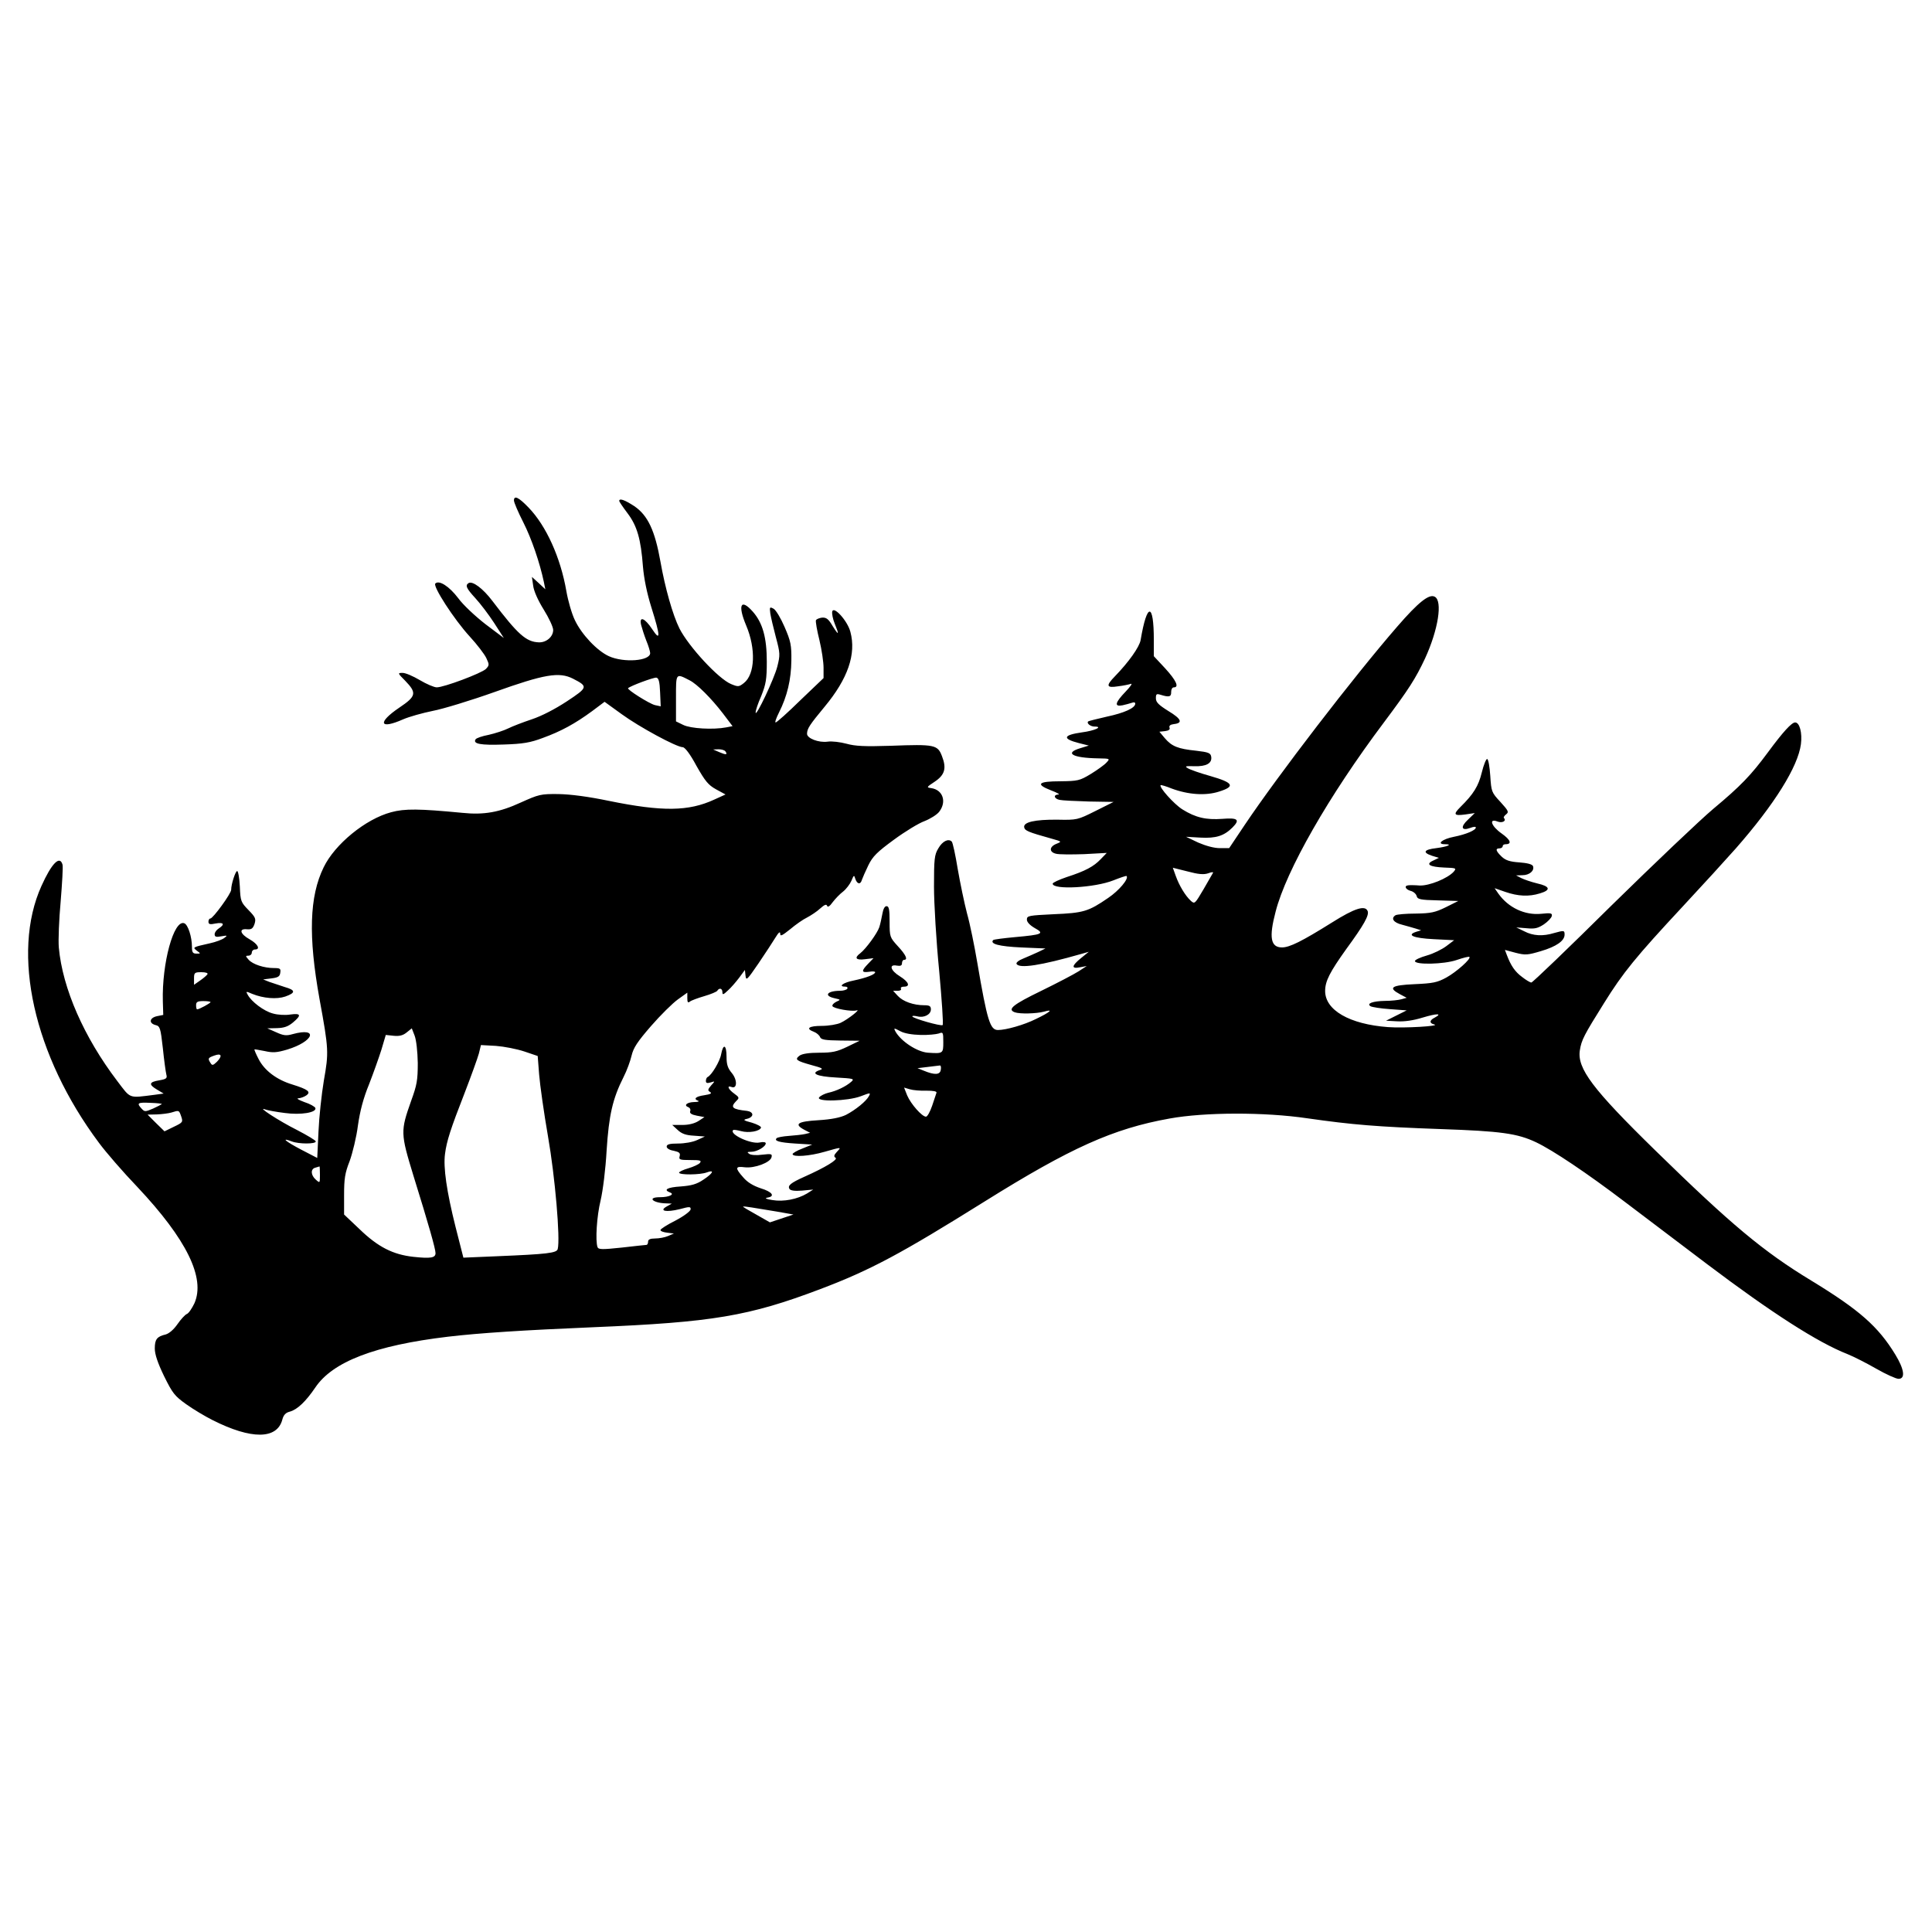 <?xml version="1.0" encoding="UTF-8" standalone="yes"?>
<svg version="1.0" xmlns="http://www.w3.org/2000/svg" width="100mm" height="100mm" viewBox="0 0 936 936" preserveAspectRatio="xMidYMid meet">
  <g transform="translate(0,936) scale(0.1,-0.1)" fill="#000000" stroke="none">
    <path d="M2490 6935 c0 -9 20 -56 45 -105 41 -81 80 -196 100 -290 l7 -35 -32
30 -33 30 6 -42 c3 -26 23 -71 51 -116 25 -40 46 -85 46 -99 0 -33 -33 -61
-69 -60 -62 2 -102 38 -225 200 -46 61 -97 99 -116 87 -17 -11 -11 -25 33 -73
24 -26 65 -80 91 -120 l47 -73 -89 67 c-49 38 -109 94 -132 126 -44 58 -93 89
-111 71 -13 -13 90 -173 167 -257 35 -38 71 -85 80 -104 15 -32 15 -35 -2 -53
-22 -21 -203 -89 -238 -89 -13 0 -50 16 -82 35 -32 19 -69 35 -83 35 -25 0
-25 -1 12 -38 57 -59 54 -75 -28 -130 -108 -73 -97 -108 18 -57 30 13 95 31
144 41 48 9 183 50 298 91 243 87 314 99 381 65 74 -38 73 -42 -30 -110 -58
-38 -122 -71 -170 -87 -42 -14 -94 -34 -114 -44 -20 -10 -63 -24 -94 -31 -32
-6 -61 -16 -64 -22 -14 -22 25 -29 136 -25 94 3 129 9 190 32 88 32 156 69
239 130 l60 45 83 -60 c85 -62 266 -160 296 -160 11 -1 36 -34 66 -90 42 -74
57 -93 95 -114 l46 -25 -55 -25 c-124 -57 -250 -59 -510 -6 -101 21 -186 32
-245 33 -86 1 -95 -2 -182 -41 -102 -47 -178 -61 -283 -50 -209 20 -279 21
-345 3 -124 -33 -273 -155 -327 -267 -69 -141 -75 -333 -20 -638 45 -245 45
-259 21 -395 -11 -66 -23 -177 -26 -247 l-6 -128 -79 41 c-76 40 -99 60 -44
39 34 -13 116 -13 116 0 0 5 -42 30 -92 56 -86 43 -198 116 -153 99 11 -4 53
-12 94 -17 78 -11 156 2 149 24 -3 7 -26 20 -54 29 -27 10 -40 18 -28 18 11 1
28 7 38 14 24 17 9 29 -68 53 -76 23 -135 68 -163 123 -13 25 -22 46 -20 47 1
1 23 -3 49 -8 40 -9 58 -8 109 7 129 39 155 110 27 75 -31 -9 -45 -7 -80 9
l-43 19 47 1 c35 1 54 8 77 27 43 36 39 46 -12 39 -24 -4 -62 -2 -85 5 -43 11
-104 57 -122 91 -10 17 -8 17 22 4 54 -22 119 -27 160 -13 51 18 51 31 -2 46
-25 8 -58 19 -75 25 l-30 12 40 5 c32 4 41 9 43 28 3 19 -1 22 -30 22 -49 0
-103 18 -123 40 -16 18 -16 20 -2 20 10 0 17 7 17 15 0 8 7 15 15 15 28 0 15
26 -25 49 -47 26 -54 53 -14 49 22 -2 29 3 37 25 8 26 5 33 -29 68 -37 38 -39
43 -42 114 -2 41 -8 75 -13 75 -8 0 -29 -63 -29 -91 0 -18 -88 -139 -101 -139
-5 0 -9 -7 -9 -15 0 -13 7 -15 35 -9 39 7 46 -4 15 -24 -11 -7 -20 -19 -20
-28 0 -13 7 -15 33 -10 29 5 30 4 14 -8 -10 -8 -42 -20 -70 -26 -84 -19 -85
-19 -63 -36 19 -14 19 -14 -2 -14 -18 0 -22 6 -22 33 0 48 -19 107 -37 114
-51 20 -109 -194 -104 -378 l2 -66 -30 -6 c-37 -8 -41 -34 -8 -43 22 -5 25
-13 36 -112 6 -59 14 -116 17 -128 5 -18 0 -22 -35 -28 -49 -8 -52 -20 -10
-45 l32 -19 -44 -6 c-128 -16 -114 -21 -181 67 -161 212 -265 448 -283 647 -3
36 1 136 9 223 7 87 12 167 9 178 -13 47 -53 6 -102 -103 -148 -327 -37 -822
278 -1244 33 -45 117 -142 187 -215 238 -253 330 -440 276 -563 -12 -25 -28
-49 -37 -52 -9 -4 -29 -26 -45 -49 -18 -26 -40 -45 -57 -50 -43 -10 -53 -24
-53 -68 0 -28 14 -70 45 -134 41 -83 51 -96 107 -136 35 -25 92 -59 128 -77
188 -95 313 -94 338 3 6 22 16 33 36 38 37 10 78 50 123 116 84 126 290 205
643 247 151 18 371 32 705 46 576 24 752 53 1100 185 243 92 390 171 795 424
418 261 623 353 896 402 170 31 460 32 669 1 217 -31 336 -41 645 -52 292 -10
371 -21 462 -64 82 -39 246 -149 433 -291 94 -71 271 -205 395 -299 314 -237
537 -380 680 -436 30 -12 93 -44 140 -71 47 -27 96 -49 108 -49 34 0 28 46
-16 118 -83 136 -174 216 -407 358 -231 140 -389 272 -754 629 -306 299 -381
399 -367 487 8 50 20 73 117 228 92 148 154 224 382 469 95 102 210 228 256
280 188 214 302 397 316 506 7 54 -6 105 -28 105 -17 0 -59 -46 -132 -145 -82
-111 -132 -163 -265 -274 -63 -53 -285 -264 -493 -468 -207 -205 -382 -373
-388 -373 -6 0 -26 12 -45 27 -34 25 -54 54 -74 107 l-9 24 52 -14 c47 -12 58
-11 122 8 75 22 115 50 115 80 0 21 -3 21 -50 8 -55 -17 -103 -14 -145 8 l-39
19 50 -4 c40 -4 55 0 84 19 19 13 36 31 38 40 3 14 -4 16 -51 11 -79 -8 -159
29 -208 98 l-18 26 52 -18 c61 -21 114 -24 168 -7 54 16 49 34 -13 48 -29 7
-64 19 -78 26 l-25 13 31 1 c34 0 59 22 51 44 -4 9 -27 15 -66 18 -46 3 -67
10 -86 28 -28 27 -32 40 -10 40 8 0 15 5 15 10 0 6 6 10 14 10 32 0 25 21 -19
52 -50 35 -64 75 -20 58 23 -9 45 3 31 17 -3 3 2 11 11 18 14 11 11 17 -28 60
-43 46 -44 50 -49 126 -3 44 -9 80 -15 82 -5 1 -17 -28 -26 -65 -16 -66 -40
-105 -104 -168 -36 -36 -31 -43 23 -36 l47 7 -33 -32 c-38 -35 -32 -56 11 -40
15 6 27 7 27 2 0 -13 -46 -33 -106 -45 -57 -11 -87 -36 -43 -36 39 0 12 -12
-43 -19 -60 -7 -68 -21 -20 -37 l33 -10 -27 -13 c-40 -18 -18 -31 53 -34 58
-2 60 -3 46 -20 -30 -33 -119 -69 -165 -67 -24 2 -49 2 -55 1 -22 -2 -14 -20
11 -27 13 -3 26 -14 29 -24 4 -17 17 -20 103 -22 l99 -3 -60 -30 c-51 -25 -72
-30 -146 -31 -47 0 -91 -4 -98 -8 -24 -15 -10 -36 32 -46 23 -6 53 -15 67 -19
l25 -8 -23 -7 c-50 -16 -15 -31 84 -36 l99 -5 -37 -28 c-21 -16 -63 -37 -95
-46 -32 -9 -58 -21 -58 -27 0 -19 141 -16 202 5 32 11 60 18 62 15 9 -9 -63
-73 -112 -100 -44 -24 -65 -28 -154 -32 -113 -5 -130 -17 -70 -49 l32 -17 -25
-7 c-14 -4 -50 -8 -80 -8 -60 -1 -91 -13 -70 -26 7 -4 49 -11 94 -14 l81 -6
-50 -25 -50 -25 54 -3 c35 -2 78 4 123 18 70 21 98 21 59 0 -26 -13 -27 -27
-3 -33 37 -8 -146 -19 -224 -13 -186 14 -304 82 -304 175 0 48 23 92 103 204
85 116 111 163 103 183 -12 30 -63 14 -174 -56 -144 -90 -204 -120 -241 -120
-55 0 -64 48 -31 173 51 200 258 562 524 916 122 163 154 213 200 311 64 139
86 279 47 299 -27 15 -79 -26 -182 -145 -211 -243 -578 -721 -739 -961 l-75
-112 -45 0 c-28 0 -68 11 -105 27 l-59 28 70 -4 c75 -4 114 8 155 49 38 38 26
48 -48 42 -80 -6 -131 6 -195 46 -41 26 -114 108 -105 117 2 2 26 -5 53 -16
80 -30 165 -36 230 -15 80 25 70 43 -41 75 -50 14 -99 31 -110 38 -17 10 -12
11 31 10 58 -2 87 14 82 46 -3 18 -13 22 -73 29 -88 9 -118 21 -152 61 l-26
31 27 3 c18 2 26 8 22 17 -3 9 4 15 21 17 45 5 37 25 -26 63 -48 30 -61 43
-61 62 0 21 3 23 23 17 41 -13 52 -10 51 14 0 12 5 22 13 22 27 0 11 34 -42
92 l-55 59 0 78 c0 184 -33 184 -64 0 -6 -34 -58 -107 -125 -176 -44 -45 -41
-57 15 -48 26 3 54 9 63 12 9 3 -3 -14 -26 -38 -51 -53 -56 -74 -15 -66 15 3
35 9 45 12 10 4 17 3 17 -4 0 -21 -53 -45 -138 -63 -48 -11 -88 -21 -90 -23
-9 -9 11 -25 31 -25 43 0 1 -20 -61 -28 -92 -13 -97 -31 -15 -52 l48 -12 -39
-12 c-82 -24 -41 -48 85 -50 57 -1 58 -1 39 -21 -10 -11 -45 -36 -76 -55 -53
-32 -62 -34 -147 -35 -108 0 -122 -14 -45 -44 29 -11 45 -20 36 -20 -26 -1
-22 -20 5 -26 12 -3 76 -6 142 -8 l120 -2 -88 -44 c-86 -43 -89 -44 -184 -42
-110 1 -166 -12 -161 -37 3 -16 18 -23 133 -55 50 -14 50 -14 23 -25 -35 -14
-36 -40 -2 -48 14 -4 76 -4 136 -2 l110 6 -29 -30 c-34 -36 -75 -58 -165 -87
-38 -13 -68 -27 -68 -32 0 -31 204 -20 294 16 33 13 62 23 64 21 12 -13 -37
-71 -89 -106 -96 -66 -120 -73 -264 -79 -121 -6 -130 -7 -130 -26 0 -12 14
-27 38 -41 49 -27 38 -32 -96 -44 -54 -5 -101 -11 -105 -14 -18 -19 29 -31
136 -36 l117 -5 -35 -17 c-19 -9 -52 -23 -73 -32 -21 -8 -36 -20 -32 -26 14
-23 116 -8 315 49 l35 10 -37 -30 c-47 -38 -49 -54 -5 -45 l32 6 -40 -26 c-22
-14 -104 -57 -182 -95 -136 -66 -164 -89 -127 -103 24 -9 105 -7 142 3 48 14
31 -2 -40 -36 -56 -28 -144 -53 -183 -53 -38 0 -52 44 -100 325 -14 83 -36
191 -50 240 -13 50 -33 146 -45 215 -11 68 -24 128 -29 133 -16 16 -45 2 -65
-33 -19 -31 -21 -52 -21 -185 0 -82 11 -266 25 -407 13 -142 21 -260 17 -264
-7 -7 -147 33 -147 42 0 4 11 3 25 0 32 -8 65 9 65 34 0 16 -7 20 -32 20 -52
0 -103 18 -128 45 l-23 25 22 0 c12 0 19 4 16 10 -3 6 3 10 14 10 33 0 24 23
-19 50 -46 28 -55 60 -15 52 18 -3 25 0 25 12 0 9 5 16 10 16 20 0 9 24 -30
66 -39 43 -40 45 -40 119 0 59 -3 75 -15 75 -9 0 -16 -14 -20 -37 -4 -21 -10
-50 -15 -65 -10 -30 -65 -105 -92 -126 -31 -23 -21 -35 23 -29 l41 5 -26 -27
c-34 -35 -33 -44 4 -39 17 3 30 2 30 -2 0 -11 -42 -27 -103 -40 -52 -10 -79
-30 -41 -30 8 0 12 -4 9 -10 -3 -5 -19 -10 -35 -10 -62 0 -81 -24 -27 -36 31
-7 31 -7 9 -17 -12 -6 -21 -15 -19 -21 4 -12 94 -28 117 -21 23 8 -41 -43 -77
-60 -17 -8 -58 -15 -92 -15 -63 0 -80 -13 -37 -29 13 -5 26 -17 29 -25 5 -13
24 -16 99 -17 l93 -1 -60 -29 c-50 -24 -72 -29 -136 -29 -49 0 -82 -5 -95 -14
-25 -19 -17 -25 58 -46 52 -14 59 -18 40 -24 -48 -16 -15 -31 77 -36 87 -5 92
-6 75 -21 -26 -23 -73 -45 -111 -53 -17 -4 -37 -14 -44 -22 -19 -23 137 -19
201 5 47 18 49 18 40 1 -13 -25 -65 -67 -111 -91 -27 -13 -69 -22 -134 -26
-102 -6 -120 -19 -67 -47 l27 -14 -25 -6 c-14 -3 -49 -7 -78 -9 -29 -2 -55 -7
-59 -11 -14 -13 11 -21 90 -26 l82 -5 -47 -19 c-27 -10 -48 -23 -48 -27 0 -16
83 -10 155 11 85 24 82 24 59 -1 -14 -15 -15 -22 -6 -28 14 -8 -48 -46 -151
-92 -67 -30 -82 -43 -72 -59 5 -8 26 -11 61 -8 l54 5 -30 -19 c-47 -28 -114
-41 -167 -32 -32 5 -40 9 -25 12 39 6 24 28 -32 45 -36 12 -65 29 -85 53 -41
46 -39 55 7 49 47 -6 125 23 130 49 4 16 -1 17 -45 12 -27 -4 -55 -2 -63 4
-12 8 -10 10 10 10 28 0 70 25 70 41 0 6 -12 8 -30 4 -42 -9 -148 40 -128 60
2 3 20 0 39 -5 36 -10 90 -1 96 17 2 5 -18 16 -44 24 -42 11 -45 14 -23 19 14
3 25 12 25 20 0 9 -11 16 -25 18 -73 8 -83 17 -53 48 16 15 15 18 -10 36 -29
21 -37 41 -13 32 28 -11 29 34 2 67 -20 24 -26 41 -26 80 0 58 -16 65 -26 12
-6 -35 -47 -103 -66 -111 -4 -2 -8 -10 -8 -19 0 -10 6 -12 23 -7 22 7 22 7 2
-15 -16 -19 -17 -24 -5 -31 11 -7 3 -11 -28 -16 -42 -6 -54 -18 -29 -27 6 -3
-2 -6 -20 -6 -35 -1 -52 -16 -28 -25 8 -3 12 -12 9 -19 -4 -10 6 -17 32 -22
l37 -7 -29 -19 c-19 -12 -47 -19 -78 -19 l-49 0 26 -24 c20 -19 41 -26 79 -28
l53 -4 -37 -17 c-21 -10 -61 -17 -93 -17 -41 0 -55 -4 -55 -15 0 -8 14 -17 34
-20 27 -6 33 -11 29 -26 -5 -17 0 -19 52 -19 48 0 55 -2 46 -14 -6 -7 -32 -19
-56 -26 -25 -7 -45 -17 -45 -21 0 -12 103 -11 134 1 40 15 31 -4 -16 -35 -32
-22 -58 -29 -110 -33 -65 -4 -86 -16 -52 -29 25 -9 -4 -23 -48 -23 -66 0 -35
-29 32 -30 l25 -1 -25 -14 c-39 -22 -2 -29 63 -13 48 13 54 13 53 -1 -1 -9
-33 -33 -73 -54 -40 -20 -73 -41 -73 -46 0 -6 15 -11 33 -13 l32 -4 -28 -12
c-16 -7 -44 -12 -63 -12 -24 0 -34 -5 -34 -15 0 -8 -3 -15 -7 -16 -5 0 -58 -6
-120 -13 -95 -10 -113 -10 -118 2 -11 31 -4 149 15 227 11 47 24 150 29 241
11 171 29 251 82 356 16 31 33 78 39 104 9 38 28 67 94 143 46 53 105 111 130
129 l46 33 0 -27 c0 -20 3 -24 13 -16 6 5 38 17 69 26 31 9 60 21 63 26 10 16
25 12 25 -7 0 -14 5 -12 26 8 15 13 39 41 55 62 l28 38 3 -28 c3 -26 8 -20 63
60 33 49 70 105 82 125 15 25 23 31 23 19 0 -15 9 -10 48 21 26 22 63 48 82
57 19 10 48 29 64 44 20 18 30 22 33 13 3 -9 13 -3 27 17 13 17 35 40 51 52
15 12 33 36 40 52 12 29 13 29 19 9 9 -26 25 -29 32 -4 3 9 17 41 31 70 21 43
42 64 124 124 53 39 120 80 148 90 28 11 60 31 71 45 38 49 18 107 -39 115
-23 3 -22 5 16 30 50 33 60 65 37 124 -21 56 -35 59 -248 51 -127 -4 -172 -2
-215 10 -30 8 -70 13 -91 10 -44 -6 -100 16 -100 38 0 25 13 44 85 131 113
136 154 255 125 363 -14 54 -82 128 -88 98 -2 -10 3 -36 12 -58 23 -56 20 -60
-10 -12 -20 34 -30 42 -51 41 -14 -2 -27 -7 -30 -13 -2 -6 5 -49 17 -96 11
-46 20 -106 20 -134 l0 -50 -112 -107 c-61 -60 -115 -108 -120 -108 -5 0 3 22
16 48 40 79 59 160 60 252 1 75 -3 94 -33 163 -18 42 -42 82 -53 88 -19 10
-20 9 -16 -23 3 -18 15 -70 27 -115 21 -78 21 -86 7 -142 -15 -60 -105 -248
-105 -223 -1 8 11 44 27 80 23 58 27 81 27 167 0 116 -20 187 -67 241 -59 67
-75 34 -33 -66 48 -113 43 -237 -11 -279 -24 -19 -28 -19 -62 -5 -61 25 -205
181 -250 269 -33 66 -70 198 -92 323 -27 152 -61 225 -127 270 -46 30 -73 40
-73 25 0 -3 18 -30 40 -59 47 -62 65 -126 75 -259 5 -58 19 -128 41 -198 44
-140 45 -168 3 -104 -35 53 -63 64 -53 20 4 -16 15 -50 25 -76 11 -26 19 -54
19 -61 0 -38 -127 -48 -200 -15 -57 26 -132 105 -165 175 -15 31 -33 94 -41
140 -28 163 -98 317 -183 405 -48 50 -71 61 -71 34z m851 -871 c36 -18 105
-87 161 -160 l47 -62 -31 -6 c-63 -12 -172 -6 -208 12 l-35 17 0 112 c0 124
-2 122 66 87z m-143 -58 l3 -68 -28 6 c-28 7 -137 76 -130 82 11 11 124 53
137 51 11 -2 16 -19 18 -71z m317 -287 c11 -16 2 -17 -30 -3 l-30 13 27 1 c15
0 30 -5 33 -11z m2338 -590 c15 6 26 7 24 3 -2 -4 -23 -40 -46 -80 -42 -71
-43 -73 -62 -56 -26 24 -56 73 -73 121 l-14 39 72 -18 c52 -14 78 -16 99 -9z
m-4848 -489 c-3 -5 -19 -19 -35 -30 l-30 -21 0 30 c0 29 3 31 36 31 20 0 33
-4 29 -10z m15 -135 c0 -5 -55 -35 -65 -35 -3 0 -5 9 -5 20 0 16 7 20 35 20
19 0 35 -2 35 -5z m1004 -295 c0 -83 -4 -106 -32 -183 -52 -147 -52 -157 11
-363 75 -241 107 -355 107 -375 0 -23 -23 -27 -107 -18 -99 11 -171 47 -261
134 l-75 71 0 94 c0 79 4 107 27 165 14 39 33 116 40 172 10 70 26 132 54 200
21 54 48 130 60 168 l21 71 38 -4 c28 -3 46 2 63 16 l25 20 14 -36 c8 -22 14
-76 15 -132z m2436 136 c36 -1 75 3 88 7 21 8 22 6 22 -42 0 -55 -1 -56 -75
-51 -52 4 -130 55 -157 103 -9 17 -8 18 24 1 20 -11 58 -17 98 -18z m-1920
-80 l65 -22 7 -90 c4 -50 23 -185 43 -300 34 -194 60 -496 47 -545 -4 -20 -54
-25 -292 -35 l-165 -7 -38 149 c-43 171 -60 289 -51 354 8 62 27 121 95 295
32 83 63 169 69 191 l10 41 73 -4 c39 -3 101 -15 137 -27z m-1489 -50 c-19
-18 -23 -19 -31 -6 -14 22 -13 25 18 36 35 13 41 -1 13 -30z m3507 -38 c-3
-26 -30 -27 -83 -5 l-30 12 50 6 c28 3 54 7 58 7 5 1 7 -8 5 -20z m-70 -102
c34 0 51 -3 49 -10 -2 -6 -12 -35 -21 -63 -10 -29 -23 -53 -30 -53 -19 0 -73
61 -91 103 l-15 38 27 -8 c16 -5 52 -8 81 -7z m-3704 -65 c-2 -2 -21 -12 -43
-22 -38 -16 -40 -16 -55 0 -25 27 -20 31 43 28 33 -1 57 -4 55 -6z m94 -60 c9
-27 8 -29 -36 -50 l-45 -22 -41 40 -41 41 45 1 c25 1 56 5 70 9 38 12 37 12
48 -19z m672 -283 c0 -40 0 -41 -20 -23 -25 22 -26 52 -2 58 9 3 18 5 20 6 1
0 2 -18 2 -41z m2215 -178 l79 -14 -57 -19 -57 -19 -65 37 c-36 20 -65 37 -65
39 0 2 19 0 43 -4 23 -4 78 -13 122 -20z"/>
  </g>
</svg>
